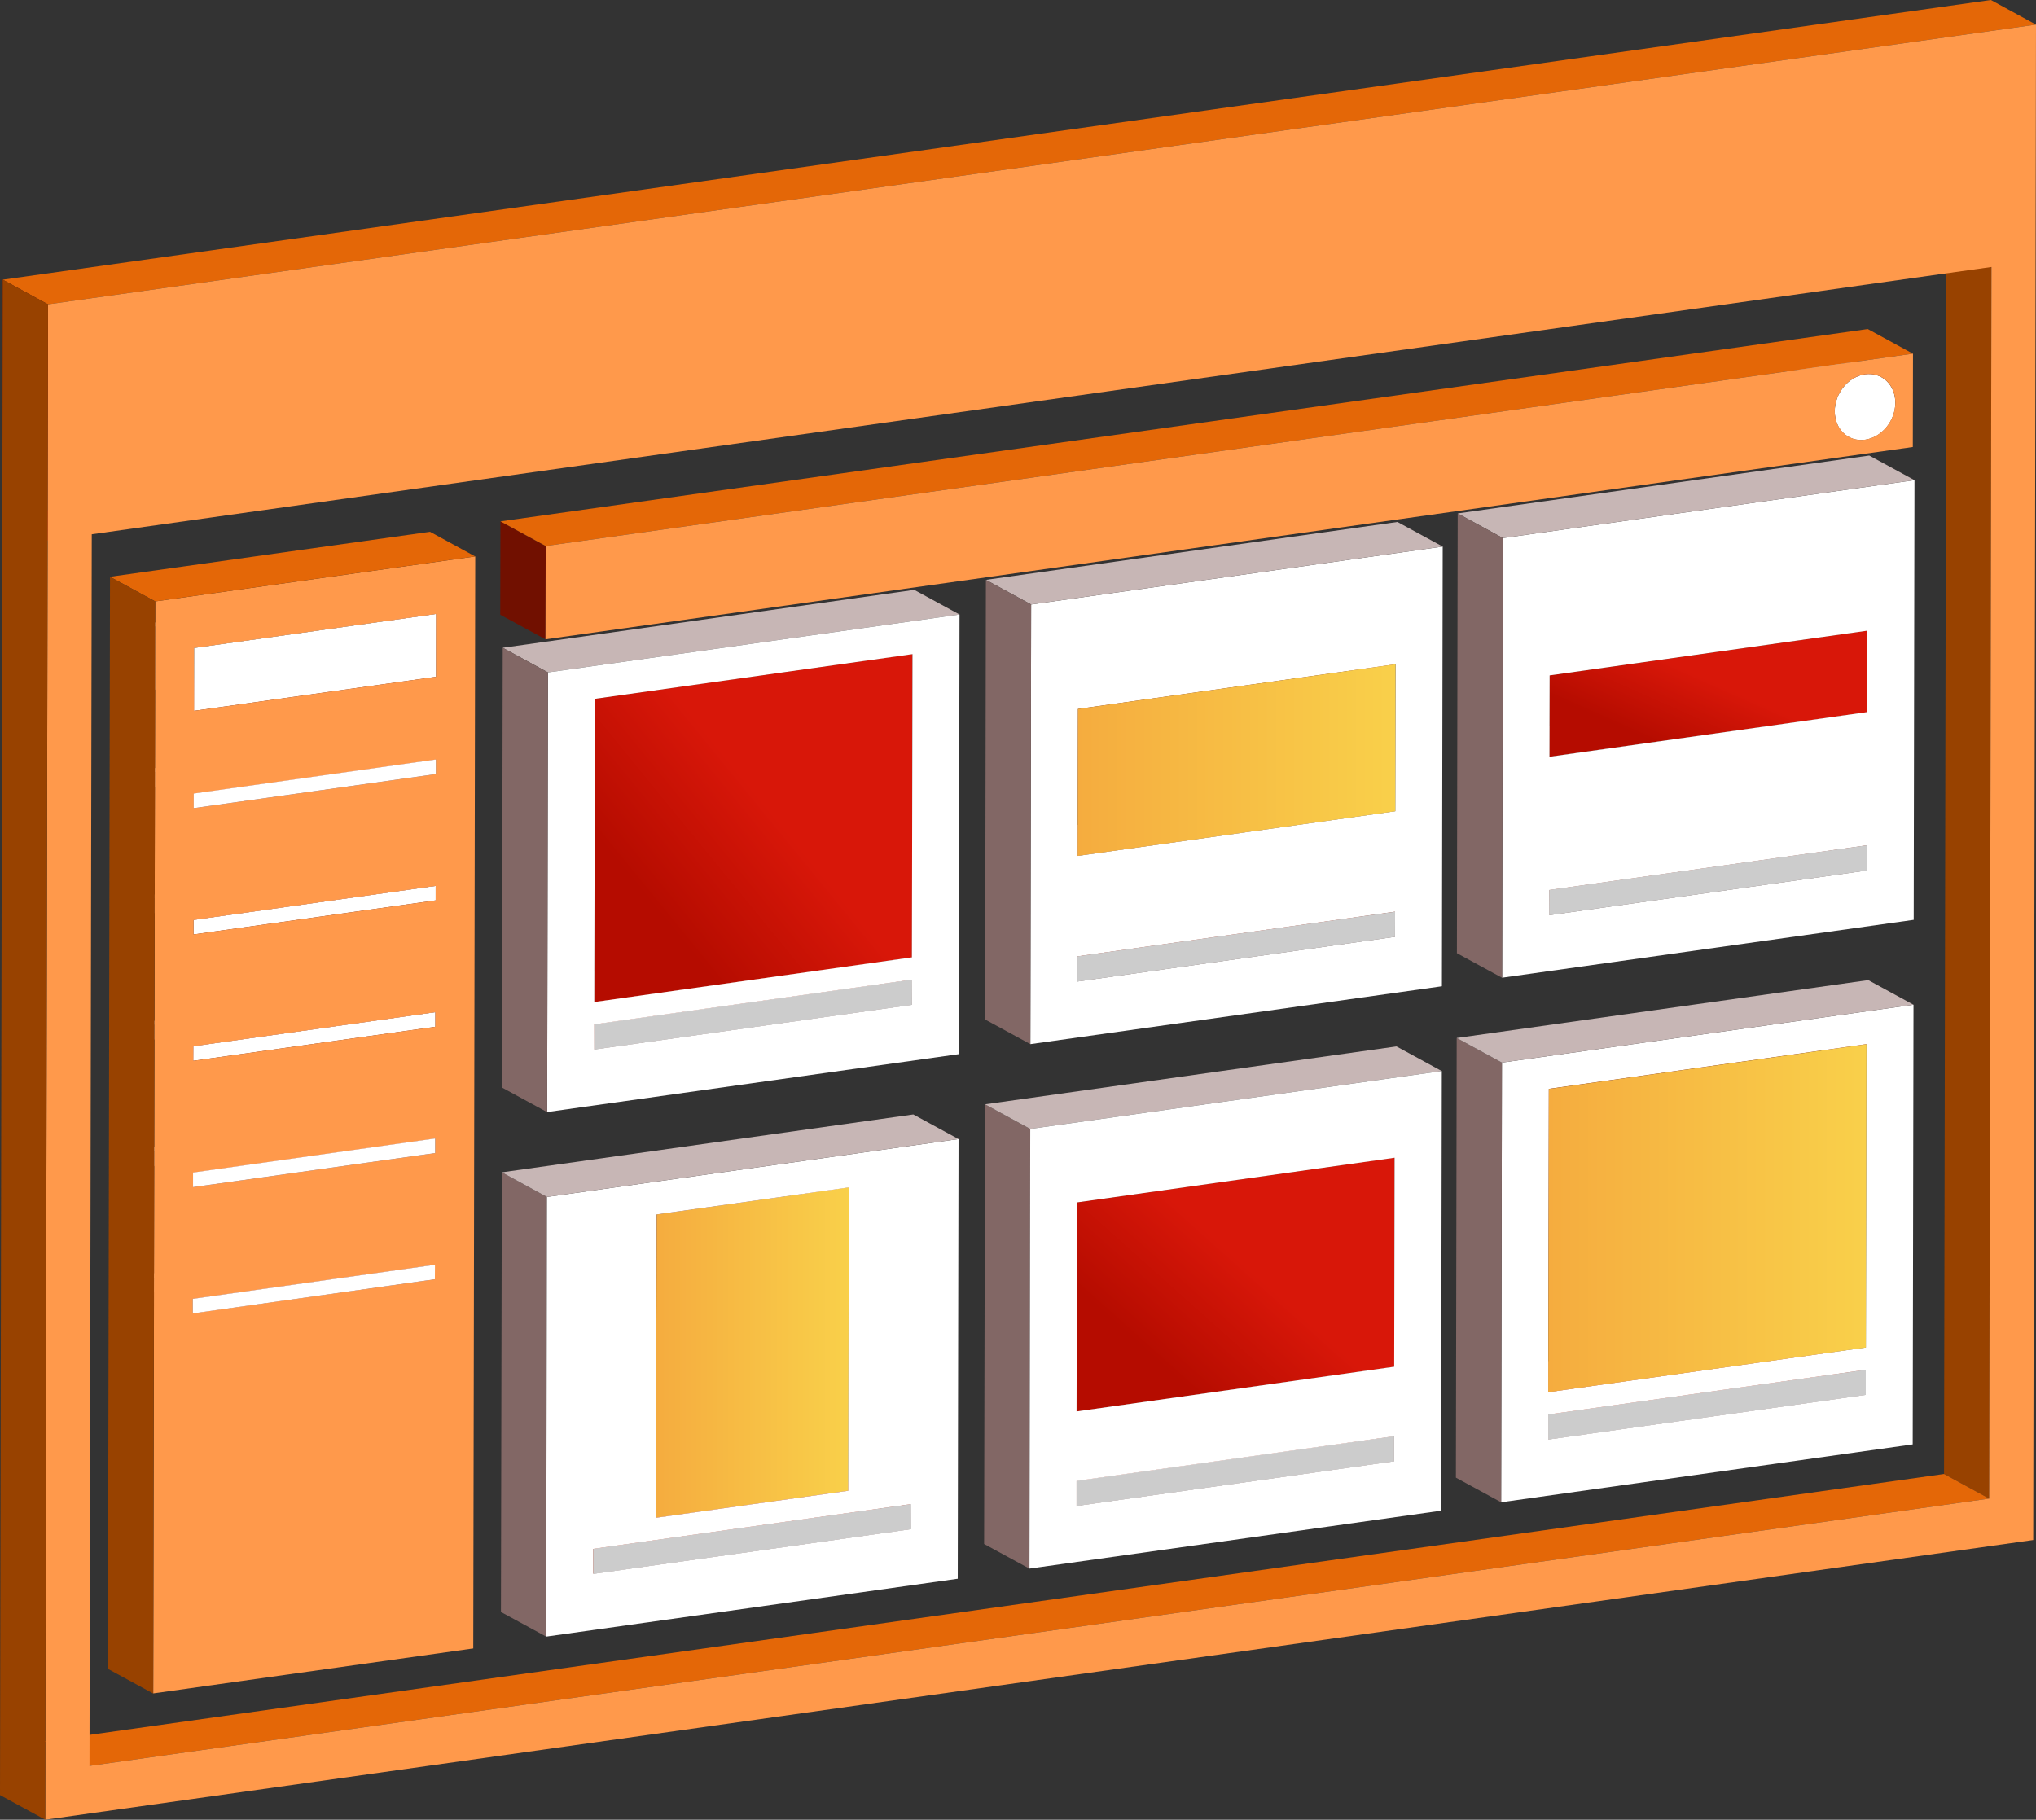 <svg width="358" height="320" viewBox="0 0 358 320" fill="none" xmlns="http://www.w3.org/2000/svg">
<rect x="0" y="0" width="358" height="320" fill="#333333" stroke="none"/>
<path d="M328.069 245.286L320.116 240.956L320.133 236.556L328.087 240.886L328.069 245.286Z" fill="#826765"/>
<path d="M328.087 236.958L320.133 232.627L320.238 179.303L328.192 183.633L328.087 236.958Z" fill="#826765"/>
<path d="M272.237 253.144L264.283 248.813L320.115 240.956L328.069 245.286L272.237 253.144Z" fill="#B48F8B"/>
<path d="M328.244 153.077L320.29 148.747L320.307 144.312L328.261 148.642L328.244 153.077Z" fill="#826765"/>
<path d="M272.237 253.143L264.283 248.813V244.413L272.237 248.743V253.143Z" fill="#711000"/>
<path d="M272.237 248.743L264.283 244.413L320.133 236.556L328.087 240.886L272.237 248.743Z" fill="#9C1600"/>
<path d="M328.087 240.886L328.069 245.286L272.237 253.144V248.743L328.087 240.886Z" fill="#CCCCCC"/>
<path d="M272.237 244.815L264.301 240.485L320.133 232.627L328.087 236.958L272.237 244.815Z" fill="#B48F8B"/>
<path d="M328.296 125.227L320.342 120.897L320.377 106.58L328.331 110.91L328.296 125.227Z" fill="#826765"/>
<path d="M245.132 256.967L237.178 252.637V248.22L245.132 252.55V256.967Z" fill="#826765"/>
<path d="M272.237 244.815L264.301 240.485L264.388 187.16L272.342 191.49L272.237 244.815Z" fill="#711000"/>
<path d="M272.342 191.49L264.388 187.16L320.238 179.303L328.192 183.633L272.342 191.49Z" fill="#9C1600"/>
<path d="M264.092 186.863L336.459 176.684L336.32 253.999L263.952 264.179L264.092 186.863ZM328.087 236.958L328.192 183.615L272.342 191.473L272.237 244.815L328.087 236.958ZM328.069 245.286V240.886L272.237 248.743V253.143L328.069 245.286Z" fill="white"/>
<path d="M328.191 183.633L328.087 236.957L272.237 244.815L272.341 191.49L328.191 183.633Z" fill="url(#paint0_linear_503_9551)"/>
<path d="M349.767 263.532L341.831 259.202L342.232 42.621L350.168 46.951L349.767 263.532Z" fill="#984200"/>
<path d="M350.169 46.952L342.232 42.621L349.977 41.522L357.93 45.852L350.169 46.952Z" fill="#9C1600"/>
<mask id="mask0_503_9551" style="mask-type:luminance" maskUnits="userSpaceOnUse" x="317" y="72" width="11" height="6">
<path d="M317.133 72.496C317.953 72.95 318.929 73.125 319.976 72.985L327.929 77.315C326.883 77.455 325.906 77.28 325.086 76.826C322.697 75.534 319.522 73.788 317.133 72.496Z" fill="white"/>
</mask>
<g mask="url(#mask0_503_9551)">
<path d="M325.086 76.826L317.133 72.496C317.133 72.496 317.237 72.549 317.29 72.583L325.243 76.914C325.243 76.914 325.139 76.861 325.086 76.826Z" fill="#891300"/>
<path d="M325.244 76.914L317.29 72.584C317.552 72.723 317.831 72.828 318.127 72.898L326.081 77.228C325.784 77.158 325.505 77.053 325.244 76.914Z" fill="#8D1400"/>
<path d="M326.081 77.228L318.127 72.897C318.703 73.037 319.313 73.09 319.976 72.985L327.929 77.315C327.284 77.402 326.656 77.367 326.081 77.228Z" fill="#921400"/>
</g>
<mask id="mask1_503_9551" style="mask-type:luminance" maskUnits="userSpaceOnUse" x="319" y="61" width="15" height="17">
<path d="M325.313 66.49C325.313 64.447 324.337 62.788 322.854 61.985L330.808 66.315C332.29 67.118 333.284 68.777 333.267 70.82C333.267 73.998 330.877 76.914 327.93 77.315L319.976 72.985C322.924 72.566 325.296 69.668 325.313 66.49Z" fill="white"/>
</mask>
<g mask="url(#mask1_503_9551)">
<path d="M327.93 77.315L319.976 72.985C320.517 72.915 321.04 72.741 321.546 72.514L329.499 76.844C329.011 77.071 328.488 77.246 327.93 77.315Z" fill="#921400"/>
<path d="M329.482 76.844L321.528 72.514C321.825 72.374 322.121 72.199 322.4 72.007L330.354 76.338C330.075 76.53 329.796 76.687 329.482 76.844Z" fill="#8D1400"/>
<path d="M330.354 76.355L322.4 72.025C322.627 71.868 322.836 71.693 323.046 71.519L330.999 75.849C330.79 76.041 330.581 76.198 330.354 76.355Z" fill="#891300"/>
<path d="M331 75.849L323.046 71.518C323.238 71.344 323.412 71.169 323.587 70.977L331.54 75.307C331.366 75.499 331.191 75.691 331 75.849Z" fill="#851300"/>
<path d="M331.54 75.29L323.586 70.96C323.761 70.768 323.918 70.558 324.057 70.349L332.011 74.679C331.871 74.888 331.697 75.098 331.54 75.29Z" fill="#801200"/>
<path d="M332.011 74.696L324.058 70.366C324.215 70.139 324.354 69.912 324.494 69.668L332.447 73.998C332.325 74.242 332.168 74.469 332.011 74.696Z" fill="#7C1100"/>
<path d="M332.447 73.998L324.494 69.667C324.651 69.388 324.79 69.074 324.895 68.777L332.848 73.107C332.744 73.421 332.604 73.718 332.447 73.998Z" fill="#771100"/>
<path d="M332.848 73.09L324.895 68.759C325.156 68.044 325.313 67.275 325.313 66.49C325.313 64.447 324.336 62.788 322.836 61.967L330.79 66.297C332.273 67.101 333.267 68.777 333.267 70.82C333.267 71.606 333.127 72.374 332.848 73.09Z" fill="#731000"/>
</g>
<path d="M263.952 264.178L255.999 259.848L256.138 182.533L264.092 186.863L263.952 264.178Z" fill="#826765"/>
<path d="M264.091 186.863L256.138 182.533L328.505 172.354L336.459 176.684L264.091 186.863Z" fill="#C7B6B5"/>
<mask id="mask2_503_9551" style="mask-type:luminance" maskUnits="userSpaceOnUse" x="319" y="61" width="12" height="6">
<path d="M322.837 61.985L330.79 66.315C329.971 65.861 328.994 65.687 327.947 65.826L319.994 61.496C321.04 61.356 322.017 61.531 322.837 61.985Z" fill="white"/>
</mask>
<g mask="url(#mask2_503_9551)">
<path d="M327.947 65.827L319.994 61.496C320.639 61.409 321.267 61.444 321.843 61.584L329.796 65.914C329.221 65.774 328.61 65.722 327.947 65.827Z" fill="#A8A8A8"/>
<path d="M329.796 65.914L321.843 61.584C322.139 61.653 322.418 61.758 322.68 61.898L330.634 66.228C330.372 66.106 330.093 66.001 329.796 65.914Z" fill="#A3A3A3"/>
<path d="M330.633 66.228L322.68 61.898C322.68 61.898 322.784 61.95 322.837 61.985L330.79 66.315C330.79 66.315 330.686 66.263 330.633 66.228Z" fill="#9E9E9E"/>
</g>
<path d="M327.947 65.826C330.895 65.407 333.267 67.66 333.267 70.838C333.267 74.016 330.877 76.931 327.93 77.333C324.982 77.735 322.61 75.517 322.61 72.322C322.61 69.127 325.017 66.228 327.947 65.826Z" fill="white"/>
<mask id="mask3_503_9551" style="mask-type:luminance" maskUnits="userSpaceOnUse" x="314" y="61" width="14" height="16">
<path d="M325.087 76.826L317.133 72.496C315.65 71.693 314.656 70.034 314.674 67.991C314.674 64.814 317.081 61.898 320.011 61.496L327.964 65.826C325.034 66.245 322.645 69.161 322.627 72.322C322.627 74.365 323.604 76.023 325.087 76.826Z" fill="white"/>
</mask>
<g mask="url(#mask3_503_9551)">
<path d="M325.087 76.827L317.133 72.496C315.65 71.693 314.656 70.035 314.674 67.992C314.674 67.206 314.813 66.455 315.075 65.739L323.028 70.07C322.767 70.785 322.627 71.554 322.627 72.322C322.627 74.365 323.604 76.023 325.087 76.827Z" fill="#858585"/>
<path d="M323.028 70.069L315.075 65.739C315.197 65.425 315.319 65.128 315.476 64.849L323.429 69.179C323.273 69.476 323.133 69.772 323.028 70.069Z" fill="#8A8A8A"/>
<path d="M323.43 69.162L315.476 64.831C315.616 64.587 315.755 64.342 315.912 64.133L323.866 68.463C323.709 68.69 323.569 68.917 323.43 69.162Z" fill="#8F8F8F"/>
<path d="M323.866 68.463L315.912 64.133C316.069 63.923 316.226 63.714 316.4 63.522L324.354 67.852C324.18 68.044 324.023 68.253 323.866 68.463Z" fill="#949494"/>
<path d="M324.336 67.852L316.383 63.522C316.557 63.33 316.732 63.138 316.924 62.963L324.877 67.293C324.685 67.468 324.511 67.642 324.336 67.852Z" fill="#999999"/>
<path d="M324.895 67.293L316.941 62.963C317.15 62.771 317.36 62.614 317.586 62.456L325.54 66.787C325.313 66.944 325.104 67.118 324.895 67.293Z" fill="#9E9E9E"/>
<path d="M325.54 66.787L317.586 62.457C317.866 62.264 318.145 62.09 318.459 61.95L326.412 66.28C326.116 66.42 325.819 66.595 325.54 66.787Z" fill="#A3A3A3"/>
<path d="M326.395 66.28L318.441 61.95C318.929 61.723 319.453 61.566 319.993 61.478L327.947 65.809C327.406 65.879 326.883 66.053 326.395 66.28Z" fill="#A8A8A8"/>
</g>
<path d="M272.394 160.934L264.44 156.604L320.29 148.747L328.244 153.077L272.394 160.934Z" fill="#B48F8B"/>
<path d="M272.394 160.934L264.44 156.604L264.458 152.169L272.411 156.499L272.394 160.934Z" fill="#711000"/>
<path d="M272.412 156.499L264.458 152.169L320.308 144.312L328.261 148.642L272.412 156.499Z" fill="#9C1600"/>
<path d="M272.446 133.067L264.493 128.737L320.342 120.897L328.296 125.227L272.446 133.067Z" fill="#B48F8B"/>
<path d="M328.331 110.91L328.296 125.227L272.446 133.067L272.481 118.767L328.331 110.91Z" fill="url(#paint1_linear_503_9551)"/>
<path d="M272.446 133.067L264.493 128.737L264.528 114.437L272.481 118.767L272.446 133.067Z" fill="#711000"/>
<path d="M272.481 118.767L264.527 114.437L320.377 106.58L328.331 110.91L272.481 118.767Z" fill="#9C1600"/>
<path d="M264.266 94.619L336.633 84.439L336.494 161.755L264.126 171.934L264.266 94.619ZM328.296 125.227L328.331 110.91L272.481 118.767L272.446 133.085L328.296 125.227ZM328.244 153.077V148.659L272.411 156.517V160.934L328.244 153.077Z" fill="white"/>
<path d="M328.261 148.642L328.244 153.077L272.394 160.934L272.411 156.499L328.261 148.642Z" fill="#CCCCCC"/>
<path d="M245.149 240.345L237.196 236.015L237.266 199.26L245.219 203.59L245.149 240.345Z" fill="#826765"/>
<path d="M189.282 264.825L181.329 260.494L237.178 252.637L245.132 256.967L189.282 264.825Z" fill="#B48F8B"/>
<path d="M245.289 164.74L237.335 160.41L237.353 155.993L245.306 160.323L245.289 164.74Z" fill="#826765"/>
<path d="M189.282 260.407L181.329 256.077L237.178 248.22L245.132 252.55L189.282 260.407Z" fill="#9C1600"/>
<path d="M189.282 264.824L181.329 260.494V256.077L189.282 260.407V264.824Z" fill="#711000"/>
<path d="M245.132 252.55V256.967L189.282 264.825V260.407L245.132 252.55Z" fill="#CCCCCC"/>
<path d="M189.317 248.202L181.363 243.872L237.196 236.015L245.149 240.345L189.317 248.202Z" fill="#B48F8B"/>
<path d="M264.266 94.619L256.312 90.288L328.68 80.109L336.634 84.439L264.266 94.619Z" fill="#C7B6B5"/>
<path d="M264.126 171.952L256.173 167.621L256.312 90.289L264.266 94.619L264.126 171.952Z" fill="#826765"/>
<path d="M245.341 142.653L237.388 138.323L237.44 112.481L245.376 116.811L245.341 142.653Z" fill="#826765"/>
<path d="M189.317 248.202L181.363 243.872L181.433 207.117L189.369 211.447L189.317 248.202Z" fill="#711000"/>
<path d="M189.369 211.448L181.433 207.118L237.265 199.26L245.219 203.59L189.369 211.448Z" fill="#9C1600"/>
<path d="M245.219 203.59L245.149 240.345L189.317 248.202L189.369 211.448L245.219 203.59Z" fill="url(#paint2_linear_503_9551)"/>
<path d="M160.154 268.91L152.218 264.58V260.18L160.171 264.51L160.154 268.91Z" fill="#826765"/>
<path d="M180.997 275.842L173.043 271.512L173.2 194.197L181.154 198.527L180.997 275.842Z" fill="#826765"/>
<path d="M181.154 198.527L173.201 194.197L245.551 184.017L253.504 188.347L181.154 198.527Z" fill="#C7B6B5"/>
<path d="M181.154 198.527L253.522 188.347L253.382 265.663L181.015 275.842L181.154 198.527ZM245.149 240.345L245.219 203.59L189.369 211.448L189.3 248.202L245.149 240.345ZM245.132 256.967V252.567L189.3 260.424V264.824L245.132 256.967Z" fill="white"/>
<path d="M189.457 172.598L181.503 168.267L237.335 160.41L245.289 164.74L189.457 172.598Z" fill="#B48F8B"/>
<path d="M189.457 168.18L181.503 163.85L237.353 155.993L245.306 160.323L189.457 168.18Z" fill="#9C1600"/>
<path d="M189.457 172.598L181.503 168.268V163.85L189.457 168.18V172.598Z" fill="#711000"/>
<path d="M189.492 150.51L181.538 146.18L237.388 138.323L245.341 142.653L189.492 150.51Z" fill="#B48F8B"/>
<path d="M189.544 124.668L181.59 120.338L237.44 112.481L245.376 116.811L189.544 124.668Z" fill="#9C1600"/>
<path d="M189.492 150.51L181.538 146.18L181.59 120.338L189.544 124.669L189.492 150.51Z" fill="#711000"/>
<path d="M181.311 106.3L253.678 96.121L253.539 173.436L181.171 183.616L181.311 106.3ZM245.341 142.653L245.393 116.811L189.544 124.669L189.491 150.51L245.341 142.653ZM245.289 164.741V160.323L189.456 168.18V172.598L245.289 164.741Z" fill="white"/>
<path d="M245.306 160.323L245.289 164.741L189.457 172.598V168.181L245.306 160.323Z" fill="#CCCCCC"/>
<path d="M104.321 276.768L96.368 272.437L152.217 264.58L160.154 268.91L104.321 276.768Z" fill="#B48F8B"/>
<path d="M104.321 272.368L96.368 268.037L152.217 260.18L160.171 264.51L104.321 272.368Z" fill="#9C1600"/>
<path d="M149.148 262.136L141.194 257.805L141.299 204.463L149.253 208.794L149.148 262.136Z" fill="#826765"/>
<path d="M115.362 266.885L107.409 262.555L141.194 257.806L149.148 262.136L115.362 266.885Z" fill="#B48F8B"/>
<path d="M245.376 116.811L245.341 142.653L189.491 150.51L189.544 124.668L245.376 116.811Z" fill="url(#paint3_linear_503_9551)"/>
<path d="M160.328 176.701L152.375 172.371L152.392 167.936L160.346 172.266L160.328 176.701Z" fill="#826765"/>
<path d="M160.171 264.51L160.154 268.91L104.321 276.768V272.368L160.171 264.51Z" fill="#CCCCCC"/>
<path d="M104.321 276.767L96.368 272.437V268.037L104.321 272.367V276.767Z" fill="#711000"/>
<path d="M181.311 106.3L173.357 101.97L245.725 91.79L253.678 96.12L181.311 106.3Z" fill="#C7B6B5"/>
<path d="M181.171 183.615L173.218 179.285L173.357 101.97L181.311 106.3L181.171 183.615Z" fill="#826765"/>
<path d="M115.45 213.56L107.496 209.23L141.299 204.463L149.253 208.794L115.45 213.56Z" fill="#9C1600"/>
<path d="M149.252 208.793L149.148 262.136L115.362 266.885L115.45 213.56L149.252 208.793Z" fill="url(#paint4_linear_503_9551)"/>
<path d="M115.362 266.885L107.409 262.555L107.496 209.23L115.45 213.56L115.362 266.885Z" fill="#711000"/>
<path d="M160.346 168.355L152.392 164.025L152.497 110.7L160.45 115.03L160.346 168.355Z" fill="#826765"/>
<path d="M96.037 287.803L88.083 283.473L88.24 206.157L96.176 210.487L96.037 287.803Z" fill="#826765"/>
<path d="M96.176 210.487L168.544 200.308L168.404 277.623L96.037 287.803L96.176 210.487ZM115.45 213.56L115.345 266.902L149.148 262.153L149.253 208.811L115.45 213.56ZM160.154 268.91V264.51L104.322 272.367V276.767L160.154 268.91Z" fill="white"/>
<path d="M96.176 210.487L88.24 206.157L160.59 195.978L168.543 200.308L96.176 210.487Z" fill="#C7B6B5"/>
<path d="M104.479 184.558L96.543 180.228L152.375 172.371L160.328 176.701L104.479 184.558Z" fill="#B48F8B"/>
<path d="M104.479 184.558L96.543 180.228V175.793L104.496 180.123L104.479 184.558Z" fill="#711000"/>
<path d="M104.496 180.124L96.543 175.793L152.392 167.936L160.346 172.266L104.496 180.124Z" fill="#9C1600"/>
<path d="M160.346 172.266L160.328 176.701L104.479 184.558L104.496 180.123L160.346 172.266Z" fill="#CCCCCC"/>
<path d="M104.496 176.212L96.543 171.882L152.392 164.024L160.346 168.355L104.496 176.212Z" fill="#B48F8B"/>
<path d="M76.466 224.962L68.53 220.649V218.083L76.484 222.413L76.466 224.962Z" fill="#711000"/>
<path d="M76.519 202.769L68.565 198.439V195.873L76.519 200.203V202.769Z" fill="#711000"/>
<path d="M15.733 310.536L7.779 306.206L341.831 259.202L349.767 263.532L15.733 310.536Z" fill="#E46707"/>
<path d="M76.554 180.56L68.6 176.23L68.618 173.663L76.554 177.993V180.56Z" fill="#711000"/>
<path d="M104.496 176.212L96.543 171.882L96.647 118.557L104.601 122.887L104.496 176.212Z" fill="#711000"/>
<path d="M104.601 122.888L96.647 118.557L152.497 110.7L160.45 115.03L104.601 122.888Z" fill="#9C1600"/>
<path d="M160.45 115.03L160.346 168.355L104.496 176.212L104.601 122.888L160.45 115.03Z" fill="url(#paint5_linear_503_9551)"/>
<path d="M76.606 158.333L68.652 154.002V151.453L76.606 155.783V158.333Z" fill="#711000"/>
<path d="M96.351 118.243L88.397 113.913L160.764 103.733L168.718 108.064L96.351 118.243Z" fill="#C7B6B5"/>
<path d="M96.35 118.243L168.718 108.063L168.578 185.379L96.211 195.558L96.35 118.243ZM160.346 168.355L160.45 115.03L104.601 122.888L104.496 176.212L160.346 168.355ZM160.328 176.701V172.283L104.496 180.141V184.558L160.328 176.701Z" fill="white"/>
<path d="M96.211 195.576L88.257 191.246L88.397 113.913L96.35 118.243L96.211 195.576Z" fill="#826765"/>
<path d="M33.908 230.969L25.954 226.638L68.53 220.649L76.466 224.962L33.908 230.969Z" fill="#9C1600"/>
<path d="M33.908 230.969L25.954 226.638V224.072L33.908 228.402V230.969Z" fill="#828282"/>
<path d="M33.908 228.402L25.954 224.071L68.53 218.083L76.484 222.413L33.908 228.402Z" fill="#B4B4B4"/>
<path d="M76.641 136.123L68.687 131.792V129.226L76.641 133.556V136.123Z" fill="#711000"/>
<path d="M33.942 208.759L25.989 204.428L68.565 198.439L76.519 202.77L33.942 208.759Z" fill="#9C1600"/>
<path d="M33.942 206.192L25.989 201.862L68.565 195.873L76.519 200.203L33.942 206.192Z" fill="#B4B4B4"/>
<path d="M33.942 208.759L25.989 204.429V201.862L33.942 206.192V208.759Z" fill="#828282"/>
<path d="M76.676 119.011L68.722 114.681L68.74 103.628L76.693 107.959L76.676 119.011Z" fill="#711000"/>
<path d="M33.977 186.549L26.041 182.218L68.6 176.229L76.553 180.56L33.977 186.549Z" fill="#9C1600"/>
<path d="M33.977 186.549L26.041 182.219V179.652L33.995 183.982L33.977 186.549Z" fill="#828282"/>
<path d="M76.554 177.993V180.56L33.977 186.549L33.995 183.982L76.554 177.993Z" fill="white"/>
<path d="M33.995 183.982L26.041 179.652L68.617 173.663L76.553 177.993L33.995 183.982Z" fill="#B4B4B4"/>
<path d="M34.03 164.322L26.076 159.991L68.652 154.002L76.606 158.333L34.03 164.322Z" fill="#9C1600"/>
<path d="M76.606 155.783V158.332L34.03 164.321V161.772L76.606 155.783Z" fill="white"/>
<path d="M34.03 164.321L26.076 159.991V157.442L34.03 161.772V164.321Z" fill="#828282"/>
<path d="M34.03 161.772L26.076 157.442L68.652 151.453L76.606 155.783L34.03 161.772Z" fill="#B4B4B4"/>
<path d="M34.065 142.112L26.111 137.781L68.687 131.792L76.641 136.123L34.065 142.112Z" fill="#9C1600"/>
<path d="M34.065 139.545L26.128 135.215L68.687 129.226L76.641 133.556L34.065 139.545Z" fill="#B4B4B4"/>
<path d="M34.065 142.112L26.111 137.782L26.128 135.215L34.065 139.545V142.112Z" fill="#828282"/>
<path d="M34.1 125L26.146 120.67L68.722 114.681L76.676 119.011L34.1 125Z" fill="#9C1600"/>
<path d="M76.693 107.959L76.676 119.012L34.1 125L34.117 113.948L76.693 107.959Z" fill="white"/>
<path d="M34.1 125L26.146 120.67L26.163 109.618L34.117 113.948L34.1 125Z" fill="#828282"/>
<path d="M34.117 113.948L26.163 109.617L68.739 103.628L76.693 107.959L34.117 113.948Z" fill="#B4B4B4"/>
<path d="M27.297 105.759L83.565 97.849L83.217 289.881L26.948 297.79L27.297 105.759ZM76.676 119.011V107.959L34.117 113.948V125L76.676 119.011ZM76.641 136.123V133.556L34.065 139.545V142.112L76.641 136.123ZM76.519 202.77V200.203L33.943 206.192V208.759L76.519 202.77ZM76.554 180.56V177.993L33.977 183.982V186.549L76.554 180.56ZM76.466 224.962V222.395L33.89 228.384V230.951L76.466 224.962ZM76.606 158.333V155.783L34.03 161.772V164.322L76.606 158.333Z" fill="#FF994B"/>
<path d="M76.484 222.413L76.466 224.962L33.908 230.968V228.402L76.484 222.413Z" fill="white"/>
<path d="M95.915 112.429L87.961 108.098L87.996 91.686L95.949 96.016L95.915 112.429Z" fill="#711000"/>
<path d="M95.949 96.016L87.996 91.685L328.418 57.864L336.354 62.194L95.949 96.016Z" fill="#E46707"/>
<path d="M95.949 96.016L336.372 62.194L336.337 78.607L95.915 112.428L95.949 96.016ZM327.93 77.315C330.878 76.896 333.25 73.998 333.267 70.82C333.285 67.642 330.895 65.407 327.947 65.809C325 66.21 322.628 69.144 322.61 72.304C322.593 75.464 324.982 77.717 327.93 77.315Z" fill="#FF994B"/>
<path d="M76.519 200.203V202.77L33.942 208.759V206.192L76.519 200.203Z" fill="white"/>
<path d="M76.641 133.556V136.123L34.065 142.112V139.545L76.641 133.556Z" fill="white"/>
<path d="M27.297 105.759L19.343 101.429L75.612 93.519L83.548 97.849L27.297 105.759Z" fill="#E46707"/>
<path d="M26.931 297.808L18.977 293.478L19.343 101.429L27.297 105.759L26.931 297.808Z" fill="#984200"/>
<path d="M8.372 95.038L0.418 90.708L8.18 89.625L16.134 93.938L8.372 95.038Z" fill="#9C1600"/>
<path d="M8.372 95.038L0.418 90.708L0.488 49.187L8.442 53.517L8.372 95.038Z" fill="#711000"/>
<path d="M8.442 53.517L0.488 49.186L350.064 0L358 4.33L8.442 53.517Z" fill="#E46707"/>
<path d="M8.442 53.517L8.372 95.038L7.954 320L357.512 270.813L357.93 45.851L358 4.33L8.442 53.517ZM349.767 263.532L15.733 310.536L16.134 93.955L350.168 46.951L349.767 263.532Z" fill="#FF994B"/>
<path d="M7.954 320L0 315.67L0.488 49.187L8.442 53.517L7.954 320Z" fill="#984200"/>
<defs>
<linearGradient id="paint0_linear_503_9551" x1="328.191" y1="214.224" x2="272.237" y2="214.224" gradientUnits="userSpaceOnUse">
<stop stop-color="#F9D04A"/>
<stop offset="1" stop-color="#F5AC3F"/>
</linearGradient>
<linearGradient id="paint1_linear_503_9551" x1="311.976" y1="117.909" x2="303.824" y2="136.277" gradientUnits="userSpaceOnUse">
<stop offset="0.308" stop-color="#D81709"/>
<stop offset="1" stop-color="#B50C00"/>
</linearGradient>
<linearGradient id="paint2_linear_503_9551" x1="228.859" y1="217.682" x2="206.865" y2="242.303" gradientUnits="userSpaceOnUse">
<stop offset="0.308" stop-color="#D81709"/>
<stop offset="1" stop-color="#B50C00"/>
</linearGradient>
<linearGradient id="paint3_linear_503_9551" x1="245.376" y1="133.66" x2="189.491" y2="133.66" gradientUnits="userSpaceOnUse">
<stop stop-color="#F9D04A"/>
<stop offset="1" stop-color="#F5AC3F"/>
</linearGradient>
<linearGradient id="paint4_linear_503_9551" x1="149.252" y1="237.839" x2="115.362" y2="237.839" gradientUnits="userSpaceOnUse">
<stop stop-color="#F9D04A"/>
<stop offset="1" stop-color="#F5AC3F"/>
</linearGradient>
<linearGradient id="paint5_linear_503_9551" x1="144.075" y1="134.357" x2="114.33" y2="158.659" gradientUnits="userSpaceOnUse">
<stop offset="0.308" stop-color="#D81709"/>
<stop offset="1" stop-color="#B50C00"/>
</linearGradient>
</defs>
</svg>
